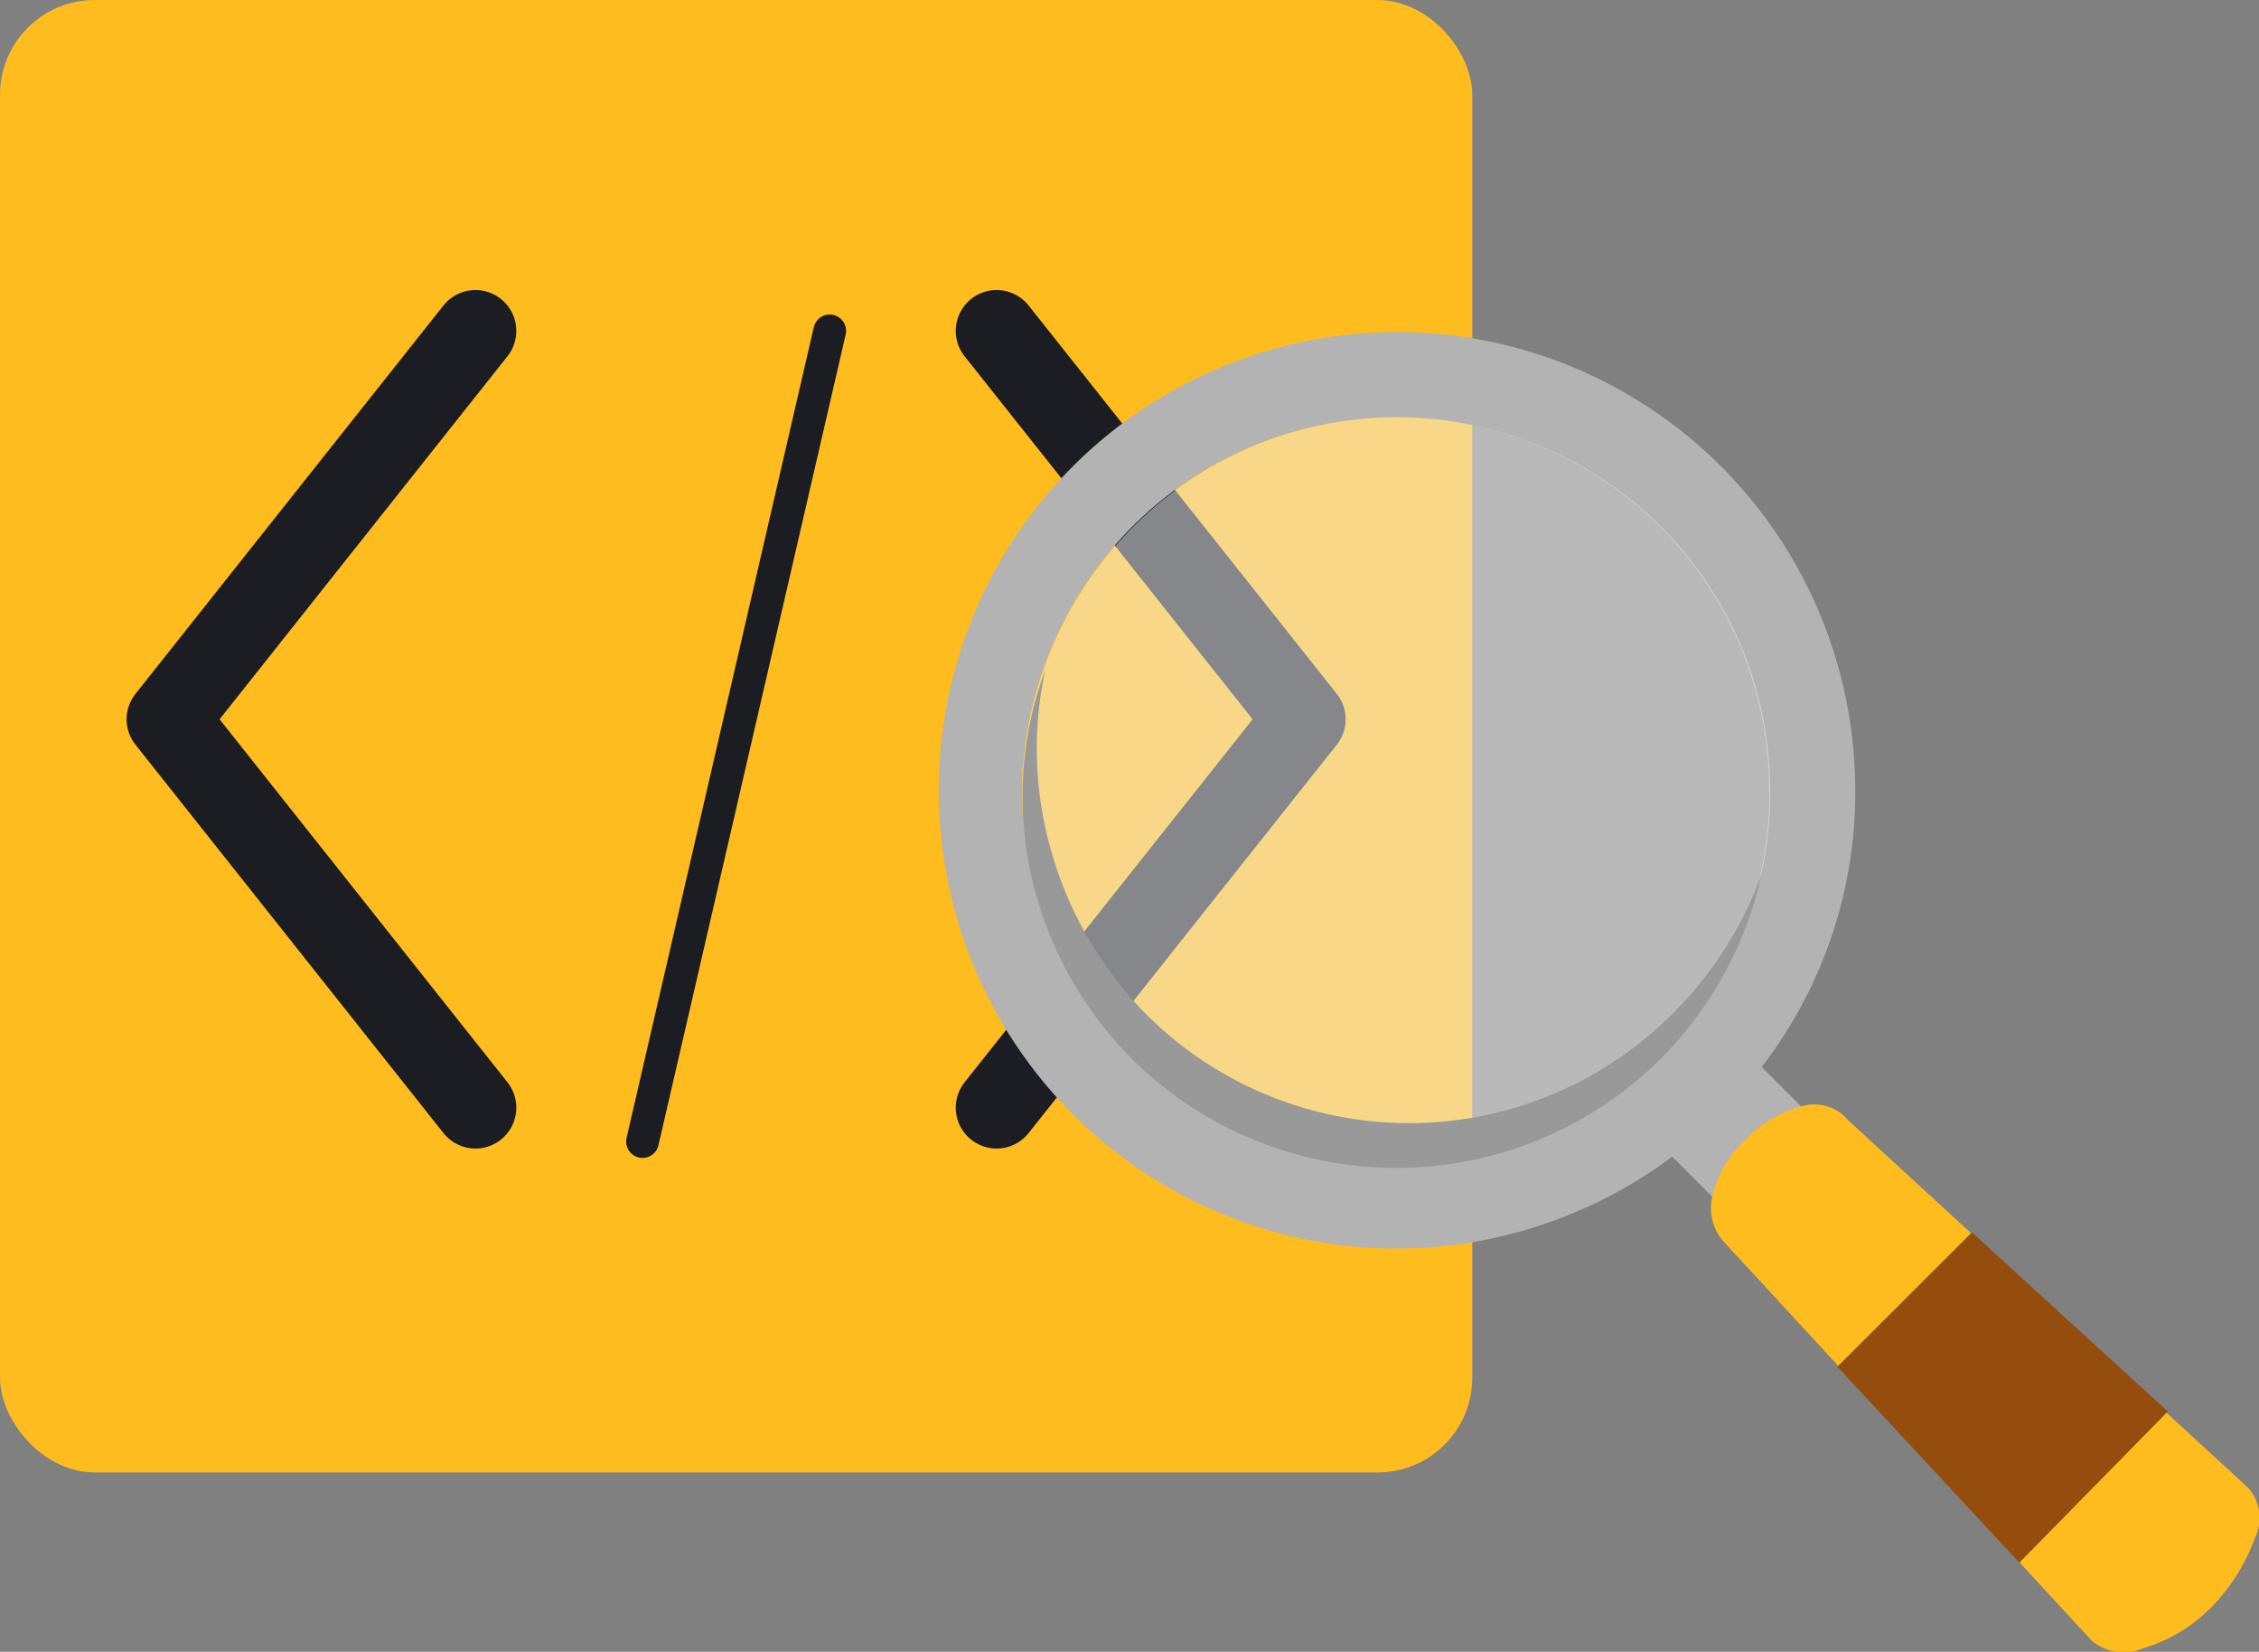 <?xml version="1.0" encoding="UTF-8"?><svg xmlns="http://www.w3.org/2000/svg" viewBox="0 0 116.69 85.31"><rect x="0" y="0" width="116.69" height="85.31" fill="#808080" stroke="none"/><defs><style>.cls-1{fill:#ffbc1f;}.cls-2,.cls-3{fill:none;stroke:#1b1d22;stroke-linecap:round;stroke-linejoin:round;}.cls-2{stroke-width:4.22px;}.cls-3{stroke-width:1.69px;}.cls-4{fill:#010101;opacity:0;}.cls-5{fill:#b3b3b3;}.cls-6{fill:#f2f2f2;opacity:0.5;}.cls-7{fill:#999;}.cls-8{fill:#954d0e;}</style></defs><g id="Layer_2" data-name="Layer 2"><g id="Layer_1-2" data-name="Layer 1"><g id="OpenSource"><rect class="cls-1" width="76.05" height="76.05" rx="4.89"/><polyline class="cls-2" points="24.56 17.09 8.65 37.15 24.56 57.21"/><polyline class="cls-2" points="51.48 57.21 67.4 37.15 51.48 17.09"/><line class="cls-3" x1="33.19" y1="58.96" x2="42.86" y2="17.09"/><path class="cls-4" d="M55.43,24.17A23.63,23.63,0,0,1,91,55.11l3.61,3.62L90,63.36l-3.62-3.62a23.85,23.85,0,0,1-15.76,4.7A23.6,23.6,0,0,1,55.43,24.17Zm3.76,28.2a19.21,19.21,0,0,0,27.19,0A19.41,19.41,0,0,0,91,45.14a19.47,19.47,0,0,1-5.21,9.54,19.37,19.37,0,0,1-27.33,0,19.47,19.47,0,0,1-5.21-9.54A18.76,18.76,0,0,1,54,34.58a19.05,19.05,0,0,0,.29,9.33A19.61,19.61,0,0,0,59.19,52.37ZM52.83,40.8a19.27,19.27,0,0,0,33,13.66,19.29,19.29,0,0,0,0-27.26,19.29,19.29,0,0,0-27.26,0A19.68,19.68,0,0,0,52.83,40.8Zm61.46,42.08h0a9.89,9.89,0,0,0,2.17-3.47,2.38,2.38,0,0,0-.29-2.6l-20.68-19a2.29,2.29,0,0,0-2.24-.79,6.37,6.37,0,0,0-3.11,1.8A5.83,5.83,0,0,0,88.41,62a2.61,2.61,0,0,0,.72,2.25l18.94,20.53a2.59,2.59,0,0,0,2.68.36A8.28,8.28,0,0,0,114.29,82.88ZM112,72.9l-7.67,7.81-9.4-10.12,6.94-6.94Z"/><path class="cls-5" d="M95.78,39.28A23.67,23.67,0,1,0,70.62,64.44a23.85,23.85,0,0,0,15.76-4.7L90,63.36l4.62-4.63L91,55.11A23.27,23.27,0,0,0,95.78,39.28Zm-10,15.18a19.34,19.34,0,0,1-33-13.66,19.68,19.68,0,0,1,5.71-13.6,19.27,19.27,0,0,1,32.9,13.6A18.83,18.83,0,0,1,85.8,54.46Z"/><path class="cls-6" d="M58.54,27.2a19.27,19.27,0,0,1,32.9,13.6A18.83,18.83,0,0,1,85.8,54.46a19.34,19.34,0,0,1-33-13.66A19.68,19.68,0,0,1,58.54,27.2Z"/><path class="cls-7" d="M59.19,52.37a19.21,19.21,0,0,0,27.19,0A19.41,19.41,0,0,0,91,45.14a19.47,19.47,0,0,1-5.21,9.54,19.37,19.37,0,0,1-27.33,0,19.47,19.47,0,0,1-5.21-9.54A18.76,18.76,0,0,1,54,34.58a19.05,19.05,0,0,0,.29,9.33A19.61,19.61,0,0,0,59.19,52.37Z"/><path class="cls-1" d="M110.75,85.12a2.59,2.59,0,0,1-2.68-.36L89.13,64.23A2.61,2.61,0,0,1,88.41,62a5.83,5.83,0,0,1,1.73-3.11,6.37,6.37,0,0,1,3.11-1.8,2.29,2.29,0,0,1,2.24.79l20.68,19a2.38,2.38,0,0,1,.29,2.6,9.89,9.89,0,0,1-2.17,3.47h0A8.28,8.28,0,0,1,110.75,85.12Z"/><polygon class="cls-8" points="111.98 72.9 104.31 80.71 94.91 70.59 101.86 63.65 111.98 72.9"/></g></g></g></svg>